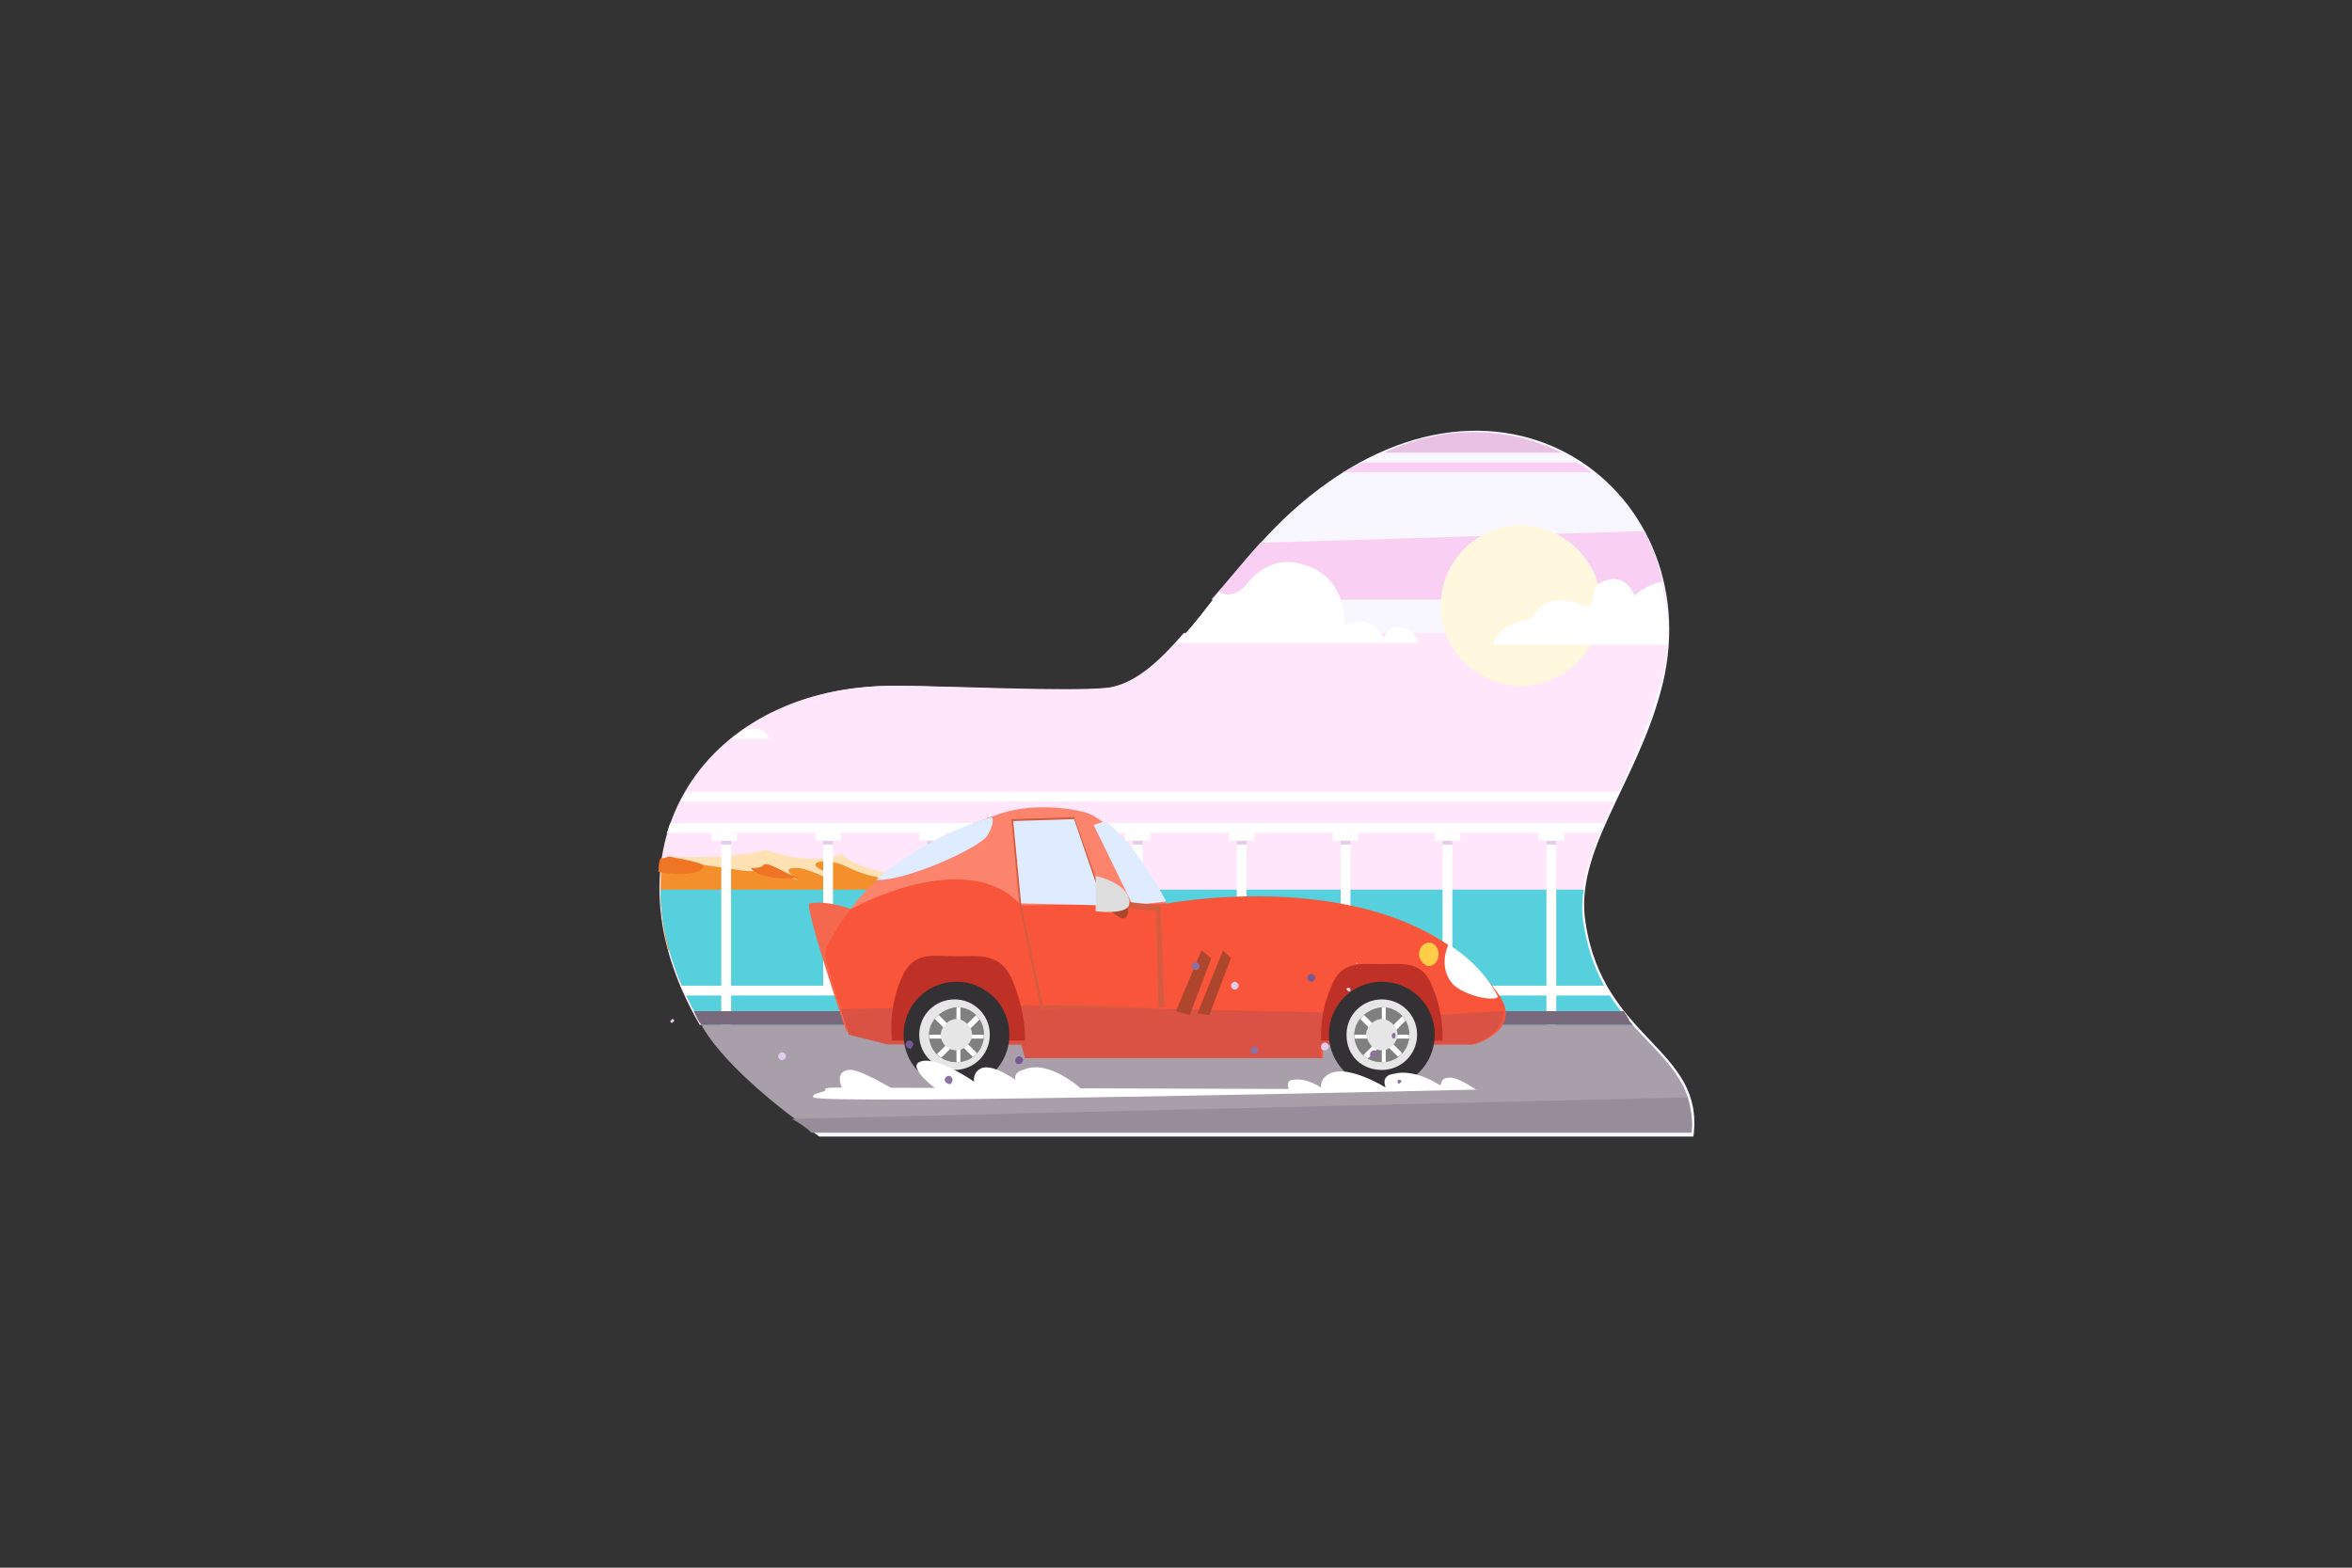 <?xml version="1.0" encoding="utf-8"?>
<!-- Generator: Adobe Illustrator 24.3.0, SVG Export Plug-In . SVG Version: 6.00 Build 0)  -->
<svg version="1.1" id="Layer_1" xmlns="http://www.w3.org/2000/svg" xmlns:xlink="http://www.w3.org/1999/xlink" x="0px" y="0px"
	 viewBox="0 0 120 80" style="enable-background:new 0 0 120 80;" xml:space="preserve">
<rect x="0" y="0" width="120" height="80" fill="#333333" stroke="none"/>
<style type="text/css">
	.st0{fill:#F8F7FF;}
	.st1{fill:#FFFFFF;}
	.st2{fill:#A89FAA;}
	.st3{fill:#978C99;}
	.st4{fill:#E8C1E5;}
	.st5{fill:#F9CFF4;}
	.st6{fill:#FFE6FB;}
	.st7{fill:#FFF7DE;}
	.st8{fill:#FFE1B3;}
	.st9{fill:#F4902B;}
	.st10{fill:#EF7525;}
	.st11{fill:#57D0DD;}
	.st12{fill:#E4CCEA;}
	.st13{fill:#78697C;}
	.st14{fill:#F4684D;}
	.st15{fill:#FC846D;}
	.st16{fill:#F9553A;}
	.st17{fill:#D95243;}
	.st18{fill:#DFECFF;}
	.st19{fill:#BF3126;}
	.st20{fill:#808080;}
	.st21{fill:#333134;}
	.st22{fill:#E6E6E6;}
	.st23{fill:#D45C40;}
	.st24{fill:#AD462D;}
	.st25{fill:#DDDDDD;}
	.st26{fill:#FFCD48;}
	.st27{fill:#8B72A0;}
	.st28{fill:#755996;}
</style>
<g>
	<path class="st0" d="M41.8,58c0,0-4.3-3.1-5.8-5.5c-5.8-9.4,0.2-17.6,9.8-17.5c3,0,8.6,0.4,10.8,0.1c3-0.3,5.3-5.3,9.2-8.9
		c10.6-9.7,21.8-1,18.9,9.2c-1.3,4.7-4.4,8.1-3.8,11.7c0.9,6,6.1,6.4,5.5,10.9H41.8L41.8,58z"/>
	<path class="st1" d="M70.3,36.8c-0.8,0.7-1.2,2.8-0.1,2.3c1.2-0.5,2.1-2.2,1.7-2.9C71.7,35.9,70.8,36.3,70.3,36.8z"/>
	<path class="st1" d="M68.6,40.4c-0.5-0.2-0.2-0.9,0.2-0.8C69.4,39.6,69.1,40.7,68.6,40.4z"/>
	<path class="st2" d="M35.9,52.5c1.2,2,4.3,4.4,5.5,5.2h44.9c0.2-2.5-1.5-3.7-3.1-5.5H35.8C35.8,52.4,35.9,52.5,35.9,52.5z"/>
	<path class="st3" d="M41.4,57.8h44.9c0.1-0.7-0.1-1.3-0.2-1.8l-45.7,1.1C40.8,57.3,41.2,57.6,41.4,57.8z"/>
	<path class="st4" d="M70.6,23.1h9.1C77,21.8,73.9,21.6,70.6,23.1z"/>
	<path class="st5" d="M69.5,23.6c-0.4,0.2-0.7,0.4-1,0.5h12.7c-0.2-0.2-0.5-0.4-0.8-0.5H69.5z"/>
	<path class="st5" d="M64.3,27.7c-0.9,1-1.7,2-2.5,2.9H85c-0.2-1.3-0.6-2.5-1.1-3.5L64.3,27.7z"/>
	<path class="st6" d="M85.1,32.3H60.4c-1.3,1.5-2.5,2.6-3.9,2.8c-2.2,0.2-7.9-0.1-10.8-0.1c-9.5-0.1-15.4,8-10,17.3h47.5
		c-1.1-1.2-2.1-2.7-2.5-5.1c-0.5-3.5,2.5-7,3.8-11.7C85,34.4,85.1,33.3,85.1,32.3z"/>
	<path class="st7" d="M77.6,35c2.3,0,4.1-1.9,4.1-4.1s-1.9-4.1-4.1-4.1c-2.3,0-4.1,1.9-4.1,4.1S75.3,35,77.6,35z"/>
	<path class="st1" d="M72.4,32.9c0,0-0.2-0.9-1.1-0.9c-0.6,0-0.7,0.6-0.7,0.6s-0.5-1.4-2-0.7c0,0,0.2-2.8-2.6-3.2
		c-1.4-0.2-2.3,1-2.3,1s-0.7,1-1.5,0.5c-0.8,1-1.4,1.9-2.2,2.6H72.4z"/>
	<path class="st1" d="M84.8,29.7c-0.8,0.1-1.4,0.7-1.4,0.7s-0.4-1.1-1.4-0.8c-1.1,0.2-0.4,1.6-1.2,1.3c-2-0.9-2.7,0.7-2.7,0.7
		s-1.6,0.1-1.9,1.3h8.9C85.1,31.8,85,30.7,84.8,29.7z"/>
	<path class="st8" d="M48,44.7c0,0-1.6,0-2.4-0.1c-0.8-0.1-2.2-0.5-2.6-1c0,0-1.1,0.3-1.9,0.2c-0.8,0-1.9-0.4-2-0.4
		c-0.1-0.1-1.3,0.5-4.9,0.3l4.6,1.4l9.3,0.1L48,44.7z"/>
	<path class="st9" d="M48,44.7c0,0-1.6,0.2-2.2,0.2c-1.7-0.1-2.6-0.7-2.9-0.8c-0.6-0.2-1.2-0.2-1.3,0c-0.1,0.2,0.9,0.5,0.8,0.7
		c-0.2,0.1-1.3-0.6-1.9-0.5c-0.7,0,0.2,0.6,0.2,0.6s-1.6-0.4-1.7-0.7c0,0,0,0.4-1.3,0.2c-1.3-0.2-3.5-0.5-3.5-0.5s-0.1,0.1-0.4,0.1
		c-0.2,1.4-0.1,2.9,0.3,4.5c6.6-0.7,16.2-2.9,16.2-2.9C49,45.3,48,44.7,48,44.7z"/>
	<path class="st10" d="M35.9,44.2c0.1-0.1-0.8-0.3-0.8-0.3c-0.5-0.1-1-0.2-1-0.2s-0.1,0.1-0.4,0.1c-0.1,0.2-0.1,0.5-0.1,0.7
		C34.8,44.7,35.8,44.6,35.9,44.2z"/>
	<path class="st10" d="M39.1,44.1c0.3,0,1.4,0.7,1.7,0.7c0,0-1.9,0.2-2.5-0.5C39.1,44.3,38.8,44.1,39.1,44.1z"/>
	<path class="st11" d="M33.7,45.4c0,2.2,0.7,4.5,2.1,6.9h47.5c-1.1-1.2-2.1-2.7-2.5-5.1c-0.1-0.6-0.1-1.2,0-1.8H33.7z"/>
	<path class="st1" d="M39.3,37.7c0,0-0.2-0.4-0.6-0.5c-0.2,0-0.4,0-0.7,0c-0.2,0.2-0.4,0.3-0.7,0.5H39.3L39.3,37.7z"/>
	<path class="st1" d="M74.1,42.3h-0.5v8.3h0.5V42.3z"/>
	<path class="st1" d="M79.4,42.3h-0.5v10h0.5V42.3z"/>
	<path class="st1" d="M63.6,42.3h-0.5v8.2h0.5V42.3z"/>
	<path class="st1" d="M68.9,42.3h-0.5v10h0.5V42.3z"/>
	<path class="st1" d="M53,42.3h-0.5v8.3H53V42.3z"/>
	<path class="st1" d="M58.3,42.3h-0.5v10h0.5V42.3z"/>
	<path class="st1" d="M42.5,42.3H42v8.3h0.5V42.3z"/>
	<path class="st1" d="M47.8,42.3h-0.5v10h0.5V42.3z"/>
	<path class="st1" d="M53.5,42.5h-1.3v0.4h1.3V42.5z"/>
	<path class="st1" d="M48.2,42.5h-1.3v0.4h1.3V42.5z"/>
	<path class="st1" d="M37.3,42.3h-0.5v10h0.5V42.3z"/>
	<path class="st1" d="M37.6,42.5h-1.3v0.4h1.3V42.5z"/>
	<path class="st1" d="M42.9,42.5h-1.3v0.4h1.3V42.5z"/>
	<path class="st1" d="M58.7,42.5h-1.3v0.4h1.3V42.5z"/>
	<path class="st1" d="M64,42.5h-1.3v0.4H64V42.5z"/>
	<path class="st1" d="M69.2,42.5H68v0.4h1.3V42.5z"/>
	<path class="st1" d="M74.5,42.5h-1.3v0.4h1.3L74.5,42.5L74.5,42.5z"/>
	<path class="st1" d="M79.8,42.5h-1.3v0.4h1.3V42.5z"/>
	<path class="st1" d="M35,40.4c-0.1,0.2-0.2,0.4-0.3,0.5h47.7c0.1-0.2,0.2-0.4,0.2-0.5H35z"/>
	<path class="st1" d="M34.2,42c-0.1,0.2-0.1,0.4-0.2,0.5h47.6c0.1-0.2,0.1-0.4,0.2-0.5H34.2z"/>
	<path class="st1" d="M35,50.8h47.2c-0.1-0.2-0.2-0.4-0.3-0.5H34.7C34.8,50.4,34.9,50.6,35,50.8z"/>
	<path class="st12" d="M79.4,42.9h-0.5v0.2h0.5V42.9z"/>
	<path class="st12" d="M74.1,42.9h-0.5v0.2h0.5V42.9z"/>
	<path class="st12" d="M68.9,42.9h-0.5v0.2h0.5V42.9z"/>
	<path class="st12" d="M63.6,42.9h-0.5v0.2h0.5V42.9z"/>
	<path class="st12" d="M58.3,42.9h-0.5v0.2h0.5V42.9z"/>
	<path class="st12" d="M53,42.9h-0.5v0.2H53V42.9z"/>
	<path class="st12" d="M47.8,42.9h-0.5v0.2h0.5V42.9z"/>
	<path class="st12" d="M42.5,42.9H42v0.2h0.5V42.9z"/>
	<path class="st12" d="M37.3,42.9h-0.5v0.2h0.5V42.9z"/>
	<path class="st13" d="M35.4,51.6L35.4,51.6c0.1,0.2,0.2,0.5,0.4,0.7h47.5c-0.1-0.1-0.2-0.2-0.2-0.3l0,0c-0.1-0.1-0.1-0.2-0.2-0.3
		l0,0c0-0.1-0.1-0.1-0.1-0.1H35.4L35.4,51.6z"/>
	<path class="st14" d="M43.6,46.4c0.2,0.2-1.1-0.5-2.3-0.3c-0.3,0.1,1.9,6.6,1.9,6.6L43.6,46.4z"/>
	<path class="st15" d="M43.4,46.4c1.2-1.8,4.3-3.8,7.7-4.9c1.5-0.5,3.5-0.3,4.4,0c1.7,0.6,4,4.6,4,4.6l-7.4,0.5
		C49.4,43.5,43.4,46.4,43.4,46.4z"/>
	<path class="st16" d="M43.4,46.4c0,0,5.9-3.3,8.7-0.2l7.5-0.1c0,0,12.1-2.3,16.9,4.7c1.2,1.8-1.3,2.5-1.3,2.5h-7.7v0.7H52.4
		l-0.2-0.7H46l0.1-0.1l-2.8-0.5c0,0-1.1-3.2-1.2-4C42.1,48.3,42.7,47.3,43.4,46.4L43.4,46.4z"/>
	<path class="st17" d="M42.9,51.5l8.6-0.2l21.7,0.5l3.5-0.2c0.1,1.2-1.6,1.7-1.6,1.7h-7.7v0.7H52.3l-0.2-0.7H46h-0.7l-2-0.5
		C43.3,52.7,43.1,52.2,42.9,51.5z"/>
	<path class="st18" d="M56.4,41.9c1.6,1.2,3.1,4.1,3.1,4.1l-1.7,0.2l-2-4.1L56.4,41.9z"/>
	<path class="st19" d="M70.5,49.2c1.1,0,2.1-0.2,2.6,1.2c0.3,0.7,0.5,1.6,0.5,2.5c0,0.1,0,0.1,0,0.2h-6.2c0-0.1,0-0.1,0-0.2
		c0-1,0.2-1.8,0.5-2.5C68.4,49,69.4,49.2,70.5,49.2z"/>
	<path class="st19" d="M46,49.9c0.6-1.4,1.6-1.1,2.8-1.1c1.1,0,2.2-0.2,2.8,1.1c0.4,0.9,0.7,2,0.7,3.2h-6.8
		C45.4,51.9,45.6,50.8,46,49.9z"/>
	<path class="st20" d="M48.8,54.9c1.1,0,2-0.9,2-2c0-1.1-0.9-2-2-2c-1.1,0-2,0.9-2,2C46.7,54,47.6,54.9,48.8,54.9z"/>
	<path class="st1" d="M49,51.3h-0.2v3.3H49V51.3z"/>
	<path class="st1" d="M50.5,52.8h-3.3v0.2h3.3V52.8z"/>
	<path class="st1" d="M47.8,51.7l-0.2,0.2l2.3,2.3l0.2-0.2L47.8,51.7z"/>
	<path class="st1" d="M49.9,51.7L47.6,54l0.2,0.2l2.3-2.3L49.9,51.7z"/>
	<path class="st21" d="M46.1,52.8c0-1.5,1.2-2.7,2.7-2.7s2.7,1.2,2.7,2.7s-1.2,2.7-2.7,2.7S46.1,54.3,46.1,52.8z M47.4,52.8
		c0,0.8,0.6,1.4,1.4,1.4s1.4-0.6,1.4-1.4c0-0.8-0.6-1.4-1.4-1.4C48,51.5,47.4,52.1,47.4,52.8z"/>
	<path class="st22" d="M46.9,52.8c0-1,0.8-1.8,1.8-1.8c1,0,1.8,0.8,1.8,1.8c0,1-0.8,1.8-1.8,1.8C47.8,54.6,46.9,53.9,46.9,52.8z
		 M47.4,52.8c0,0.8,0.6,1.4,1.4,1.4s1.4-0.6,1.4-1.4c0-0.8-0.6-1.4-1.4-1.4C48,51.5,47.4,52.1,47.4,52.8z"/>
	<path class="st22" d="M48.8,53.6c0.4,0,0.8-0.4,0.8-0.8c0-0.4-0.4-0.8-0.8-0.8c-0.4,0-0.8,0.4-0.8,0.8C48,53.3,48.4,53.6,48.8,53.6
		z"/>
	<path class="st1" d="M73.9,48.2c0,0,1.6,0.9,2.5,2.6c0.2,0.3-1.3,0.2-2.2-0.5C73.3,49.4,73.9,48.2,73.9,48.2z"/>
	<path class="st23" d="M53.1,51.5L52,46.1l-0.4-4.3l3.2-0.1l1.5,4.2l2.9,0.3l0.2,5.2L53.1,51.5z M56.1,46.2L54.6,42L51.7,42l0.4,4.1
		l1.1,5.2l5.9,0.1L59,46.5L56.1,46.2z"/>
	<path class="st18" d="M56.3,46.2l-4.2-0.1l-0.4-4.2l3.1-0.1L56.3,46.2z"/>
	<path class="st24" d="M60.7,51.8l1.1-2.9l-0.5-0.4L60,51.6L60.7,51.8z"/>
	<path class="st24" d="M61.7,51.8l1.1-2.9l-0.4-0.4l-1.3,3.2L61.7,51.8z"/>
	<path class="st24" d="M56.1,46.1l1,0.7c0.1,0.1,0.4,0.1,0.4-0.1c0.1-0.1,0.1-0.4-0.1-0.4c-0.1,0-0.1-0.1-0.1-0.1L56.1,46.1
		C56.1,46,56.1,46,56.1,46.1C56,46,56.1,46.1,56.1,46.1z"/>
	<path class="st25" d="M55.9,44.7v1.8c0,0,1.5,0.2,1.7-0.3C57.8,45.1,55.9,44.7,55.9,44.7z"/>
	<path class="st26" d="M72.9,49.3c0.2,0,0.5-0.2,0.5-0.6c0-0.3-0.2-0.6-0.5-0.6c-0.2,0-0.5,0.2-0.5,0.6C72.4,49,72.7,49.3,72.9,49.3
		z"/>
	<path class="st20" d="M70.5,54.9c1.1,0,2-0.9,2-2c0-1.1-0.9-2-2-2s-2,0.9-2,2S69.4,54.9,70.5,54.9z"/>
	<path class="st1" d="M70.7,51.3h-0.2v3.3h0.2V51.3z"/>
	<path class="st1" d="M72.2,52.8h-3.3v0.2h3.3V52.8z"/>
	<path class="st1" d="M69.5,51.7l-0.2,0.2l2.3,2.3l0.2-0.2L69.5,51.7z"/>
	<path class="st1" d="M71.7,51.7L69.4,54l0.2,0.2l2.3-2.3L71.7,51.7z"/>
	<path class="st21" d="M67.8,52.8c0-1.5,1.2-2.7,2.7-2.7s2.7,1.2,2.7,2.7s-1.2,2.7-2.7,2.7C69.1,55.5,67.8,54.3,67.8,52.8z
		 M69.1,52.8c0,0.8,0.6,1.4,1.4,1.4s1.4-0.6,1.4-1.4c0-0.8-0.6-1.4-1.4-1.4C69.7,51.5,69.1,52.1,69.1,52.8z"/>
	<path class="st22" d="M68.7,52.8c0-1,0.8-1.8,1.8-1.8c1,0,1.8,0.8,1.8,1.8c0,1-0.8,1.8-1.8,1.8C69.5,54.6,68.7,53.9,68.7,52.8z
		 M69.1,52.8c0,0.8,0.6,1.4,1.4,1.4s1.4-0.6,1.4-1.4c0-0.8-0.6-1.4-1.4-1.4C69.7,51.5,69.1,52.1,69.1,52.8z"/>
	<path class="st22" d="M70.5,53.6c0.4,0,0.8-0.4,0.8-0.8c0-0.4-0.4-0.8-0.8-0.8c-0.4,0-0.8,0.4-0.8,0.8
		C69.8,53.3,70.1,53.6,70.5,53.6z"/>
	<path class="st18" d="M50.6,41.7c0,0,0.2,0.2-0.2,0.9c-0.4,0.7-4.3,2.4-5.7,2.3C44.7,44.9,47.1,42.7,50.6,41.7z"/>
	<path class="st1" d="M55.2,55.6h-7.4c0,0-1.5-1.1-0.9-1.4c0.8-0.4,2.8,1,2.8,1s-0.1-0.5,0.4-0.7c0.6-0.2,1.7,0.6,1.7,0.6
		s-0.1-0.4,0.4-0.5C53.5,54,55.2,55.6,55.2,55.6z"/>
	<path class="st1" d="M43,55.6h2.6c0,0-1.8-1.1-2.3-1C42.5,54.7,43,55.6,43,55.6z"/>
	<path class="st27" d="M48.6,55.1c0-0.1-0.1-0.2-0.2-0.2c-0.1,0-0.2,0.1-0.2,0.2c0,0.1,0.1,0.2,0.2,0.2
		C48.5,55.4,48.6,55.2,48.6,55.1z"/>
	<path class="st12" d="M34.4,52.1c0-0.1-0.1-0.1-0.1-0.1s-0.1,0.1-0.1,0.1c0,0.1,0.1,0.1,0.1,0.1S34.4,52.1,34.4,52.1z"/>
	<path class="st28" d="M46.6,53.3c0-0.1-0.1-0.2-0.2-0.2c-0.1,0-0.2,0.1-0.2,0.2c0,0.1,0.1,0.2,0.2,0.2
		C46.4,53.6,46.6,53.4,46.6,53.3z"/>
	<path class="st28" d="M52,54.3c0.1,0,0.2-0.1,0.2-0.2c0-0.1-0.1-0.2-0.2-0.2s-0.2,0.1-0.2,0.2C51.8,54.3,51.9,54.3,52,54.3z"/>
	<path class="st12" d="M40.1,53.9c0-0.1-0.1-0.2-0.2-0.2c-0.1,0-0.2,0.1-0.2,0.2c0,0.1,0.1,0.2,0.2,0.2S40.1,54,40.1,53.9z"/>
	<path class="st1" d="M75.5,55.6c0,0-33.5,0.8-34,0.4c-0.2-0.2,0.8-0.3,0.6-0.4c-0.1-0.1,0.5-0.1,0.5-0.1L75.5,55.6z"/>
	<path class="st1" d="M65.8,55.7c0,0,8.7-0.1,9.5-0.1c0,0-1-0.7-1.4-0.6c-0.4,0-0.4,0.4-0.4,0.4s-1.3-0.9-2.4-0.6
		c-0.7,0.1-0.4,0.7-0.4,0.7s-1.6-1-2.6-0.8c-0.8,0.2-0.7,0.8-0.7,0.8s-0.7-0.5-1.4-0.4C65.5,55.1,65.8,55.7,65.8,55.7z"/>
	<path class="st27" d="M70.3,53.8c0-0.1-0.1-0.2-0.2-0.2c-0.1,0-0.2,0.1-0.2,0.2c0,0.1,0.1,0.2,0.2,0.2C70.1,54,70.3,53.9,70.3,53.8
		z"/>
	<path class="st27" d="M64.2,53.6c0-0.1-0.1-0.2-0.2-0.2s-0.2,0.1-0.2,0.2c0,0.1,0.1,0.2,0.2,0.2C64.1,53.8,64.2,53.7,64.2,53.6z"/>
	<path class="st12" d="M67.6,53.6c0.1,0,0.2-0.1,0.2-0.2c0-0.1-0.1-0.2-0.2-0.2c-0.1,0-0.2,0.1-0.2,0.2S67.4,53.6,67.6,53.6z"/>
	<path class="st27" d="M61.2,49.3c0-0.1-0.1-0.2-0.2-0.2s-0.2,0.1-0.2,0.2c0,0.1,0.1,0.2,0.2,0.2S61.2,49.4,61.2,49.3z"/>
	<path class="st28" d="M67.1,49.9c0-0.1-0.1-0.2-0.2-0.2c-0.1,0-0.2,0.1-0.2,0.2c0,0.1,0.1,0.2,0.2,0.2C67,50.1,67.1,50,67.1,49.9z"
		/>
	<path class="st12" d="M63.2,50.3c0-0.1-0.1-0.2-0.2-0.2c-0.1,0-0.2,0.1-0.2,0.2c0,0.1,0.1,0.2,0.2,0.2
		C63.1,50.5,63.2,50.4,63.2,50.3z"/>
	<path class="st27" d="M71.2,52.8c0-0.1-0.1-0.1-0.1-0.1S71,52.8,71,52.8S71,53,71.1,53C71.2,53,71.2,52.9,71.2,52.8z"/>
	<path class="st27" d="M71.5,55.2c0-0.1-0.1-0.1-0.1-0.1c-0.1,0-0.1,0.1-0.1,0.1c0,0.1,0.1,0.1,0.1,0.1
		C71.4,55.3,71.5,55.2,71.5,55.2z"/>
	<path class="st12" d="M68.9,50.5c0-0.1-0.1-0.1-0.1-0.1c-0.1,0-0.1,0.1-0.1,0.1s0.1,0.1,0.1,0.1C68.9,50.6,68.9,50.6,68.9,50.5z"/>
	<path class="st12" d="M69.2,49.2C69.3,49.2,69.3,49.1,69.2,49.2c0.1-0.1,0-0.1,0-0.1C69.2,49.1,69.2,49.1,69.2,49.2
		C69.1,49.1,69.2,49.2,69.2,49.2z"/>
</g>
</svg>
